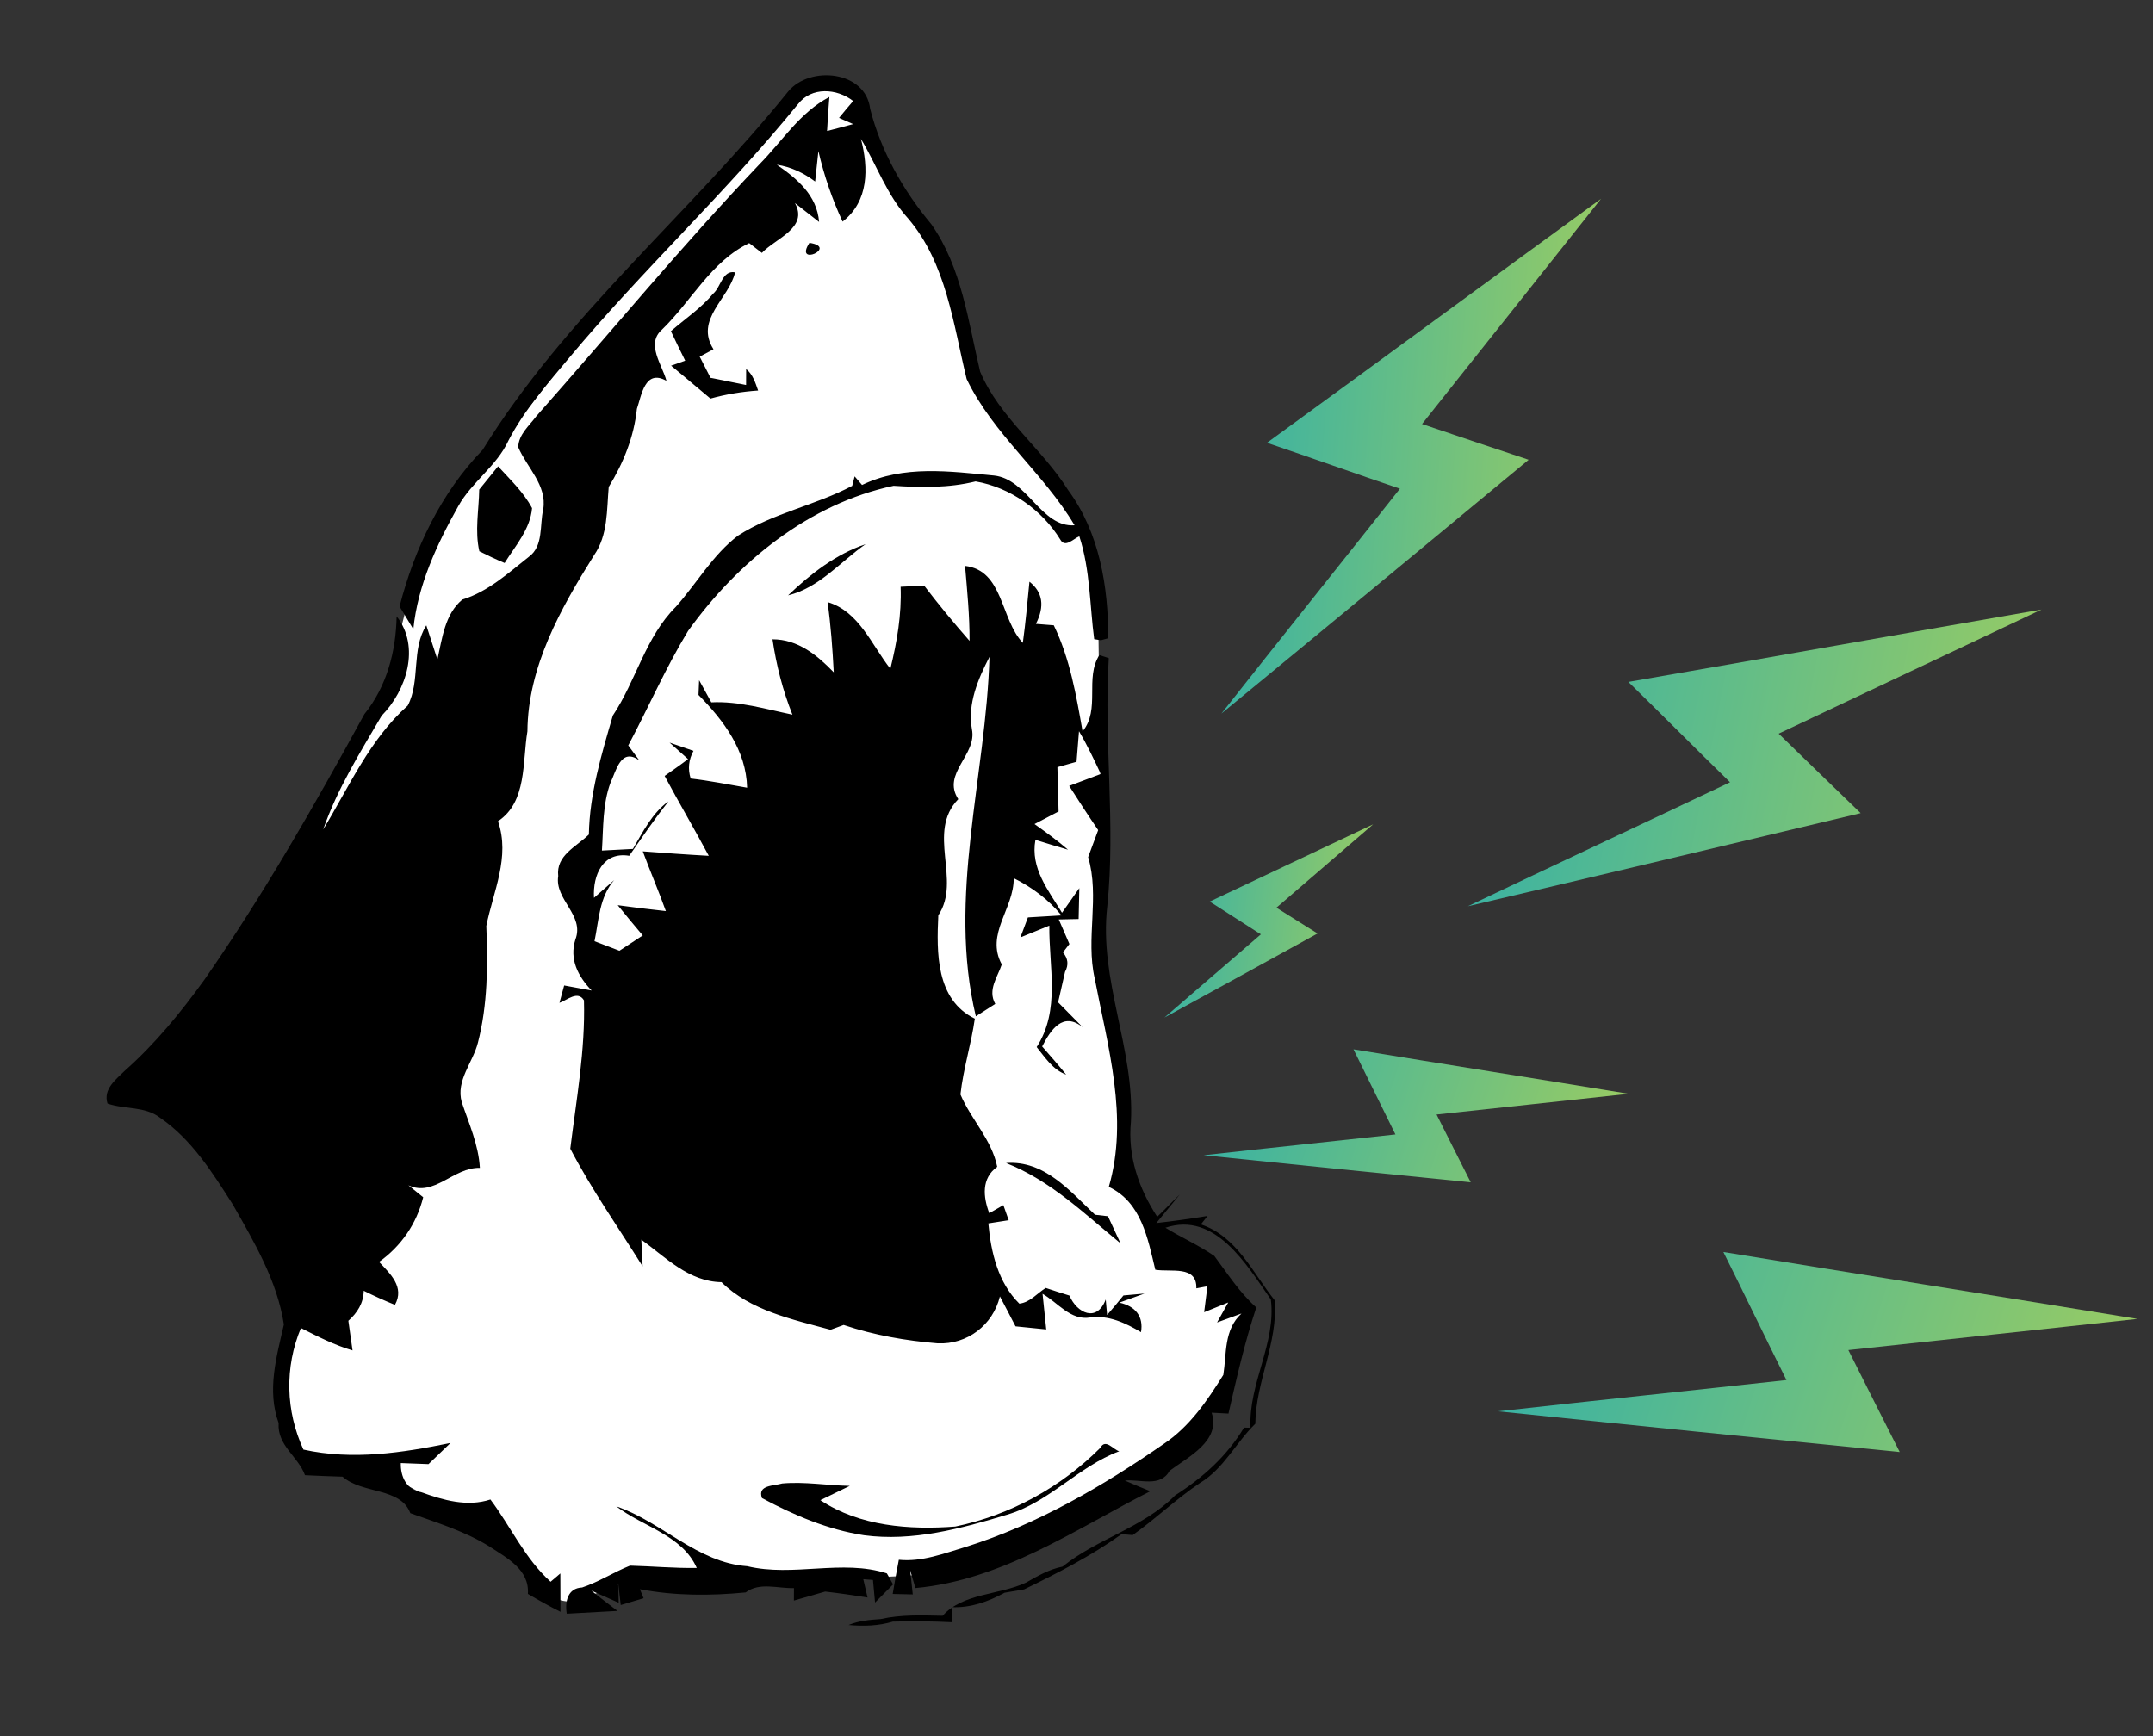 <svg xmlns="http://www.w3.org/2000/svg" width="279" height="225" viewBox="0 0 279 225" fill="none"><rect x="0" y="0" width="279" height="225" fill="#333333" stroke="none"/><path d="M111.483 13.724C110.269 9.937 106.502 11.003 104.77 12.009L82.269 35.072C76.813 42.175 65.184 57.216 62.325 60.553C59.465 63.889 55.222 71.975 53.458 75.601L51.742 82.309L51.871 87.278L46.803 95.266L41.512 106.144L42.453 111.689L37.636 167.405C37.335 169.833 36.714 176.26 36.639 182.547C36.546 190.406 45.802 190.264 47.19 190.028C48.578 189.793 59.705 196.465 60.516 197.039C61.328 197.615 67.938 202.912 69.797 205.45C71.284 207.479 73.506 207.673 74.431 207.517C75.78 207.05 79.008 205.887 81.135 204.956C83.261 204.024 91.046 204.464 94.672 204.802C101.807 204.781 117.188 204.552 121.629 203.801C126.07 203.048 138.807 195.661 144.621 192.063L154.324 186.141L158.475 181.16L161.687 170.634L160.638 168.673C158.242 167.178 153.103 163.818 151.71 162.342C150.317 160.867 146.793 155.808 145.205 153.463C146.228 146.872 144.11 134.397 142.933 127.467C141.991 121.922 142.438 116.143 142.778 113.946L142.343 81.935C143.105 65.407 128.261 53.662 127.332 52.393C126.403 51.124 124.059 41.54 123.47 38.075C122.882 34.609 119.859 29.417 118.235 28.266C116.612 27.115 113.001 18.458 111.483 13.724Z" fill="white"></path><path d="M102.134 11.86C104.957 8.442 112.195 9.17 112.76 14.111C114.172 19.631 117.044 24.697 120.683 29.055C124.646 34.689 125.459 41.666 127.015 48.175C129.537 54.136 135.025 58.108 138.422 63.527C142.484 69.039 143.62 76.023 143.616 82.713L142.664 82.974L141.793 82.834C141.225 78.585 141.287 73.828 139.867 69.51C139.134 69.794 138.023 71.074 137.403 69.931C135.032 66.07 130.864 63.152 126.427 62.392C122.933 63.254 119.373 63.188 115.799 62.96C104.855 65.279 95.57 72.841 89.162 81.773C86.265 86.539 84.03 91.688 81.414 96.607C81.77 97.089 82.481 98.052 82.847 98.545C80.43 96.82 79.831 99.977 79.116 101.428C78.072 104.238 78.196 107.284 78.001 110.231C79.011 110.182 81.018 110.071 82.016 110.021C83.317 107.804 84.489 105.394 86.62 103.857C84.831 106.129 83.196 108.525 81.54 110.908C78.146 110.343 76.801 113.379 76.974 116.358C77.631 115.781 78.931 114.638 79.587 114.061C77.662 116.268 77.605 119.235 77.04 121.977C77.844 122.287 79.465 122.906 80.27 123.215C81.277 122.554 82.285 121.892 83.293 121.23C82.195 119.934 81.109 118.627 80.047 117.31C82.114 117.595 84.194 117.847 86.287 118.076C85.353 115.471 84.253 112.927 83.295 110.333C86.141 110.545 88.999 110.758 91.848 110.912C89.989 107.437 87.987 104.035 86.128 100.56C87.15 99.841 88.172 99.134 89.162 98.379C88.566 97.85 87.363 96.779 86.768 96.239C87.54 96.511 89.096 97.046 89.868 97.308C89.238 98.464 89.116 99.648 89.5 100.893C91.96 101.177 94.375 101.666 96.817 102.087C96.699 97.227 93.773 93.371 90.516 90.063C90.53 89.59 90.571 88.633 90.597 88.149C90.986 88.863 91.776 90.305 92.177 91.02C95.761 90.844 99.221 91.898 102.688 92.618C101.435 89.476 100.595 86.195 100.106 82.852C103.38 82.844 105.895 84.899 108.042 87.13C107.883 84.094 107.667 81.043 107.24 78.027C111.317 79.23 112.954 83.594 115.379 86.672C116.239 83.194 116.848 79.645 116.708 76.044C117.474 76.004 118.993 75.936 119.759 75.897C121.638 78.356 123.603 80.739 125.641 83.056C125.656 79.799 125.334 76.569 125.058 73.341C130.058 73.936 129.613 80.221 132.545 83.315C132.909 80.677 133.145 78.032 133.404 75.388C135.124 76.741 135.407 78.559 134.241 80.853C134.817 80.896 135.969 80.982 136.557 81.037C138.648 85.344 139.466 90.103 140.288 94.782C142.64 91.939 140.534 87.897 142.468 84.893C142.775 84.99 143.377 85.196 143.684 85.294C143.018 96.062 144.601 106.756 143.485 117.488C142.391 126.997 147.043 135.916 146.552 145.388C146.115 149.813 147.564 154.029 149.956 157.694C150.956 156.755 151.889 155.754 152.878 154.813L149.842 158.509C152.066 158.259 154.281 157.952 156.487 157.586L155.618 158.683C160.277 160.241 162.336 164.94 165.184 168.526C165.625 174.028 162.726 179.059 162.672 184.522C160.156 186.962 158.584 190.344 155.51 192.188C152.449 194.241 149.787 196.812 146.778 198.949C146.421 198.919 145.707 198.856 145.35 198.825C141.39 201.661 137.07 203.865 132.709 205.987C132.078 206.103 130.817 206.311 130.187 206.416C128.064 207.583 125.775 208.395 123.317 208.287C123.325 208.771 123.352 209.755 123.361 210.241C120.811 210.115 118.255 210.092 115.706 210.161C113.848 210.72 111.889 210.786 109.967 210.601C111.281 210.048 112.699 209.928 114.116 209.833C116.763 209.236 119.476 209.349 122.157 209.402C124.77 206.458 129.463 206.734 132.953 205.11C134.446 204.256 135.963 203.379 137.694 203.033C142.231 199.372 148.161 197.996 152.288 193.793C155.871 191.515 159.009 188.692 161.21 185.02L162.054 185.043C161.762 179.33 165.403 174.073 164.681 168.407C161.557 163.939 157.482 156.958 151.024 159.116C153.095 160.395 155.355 161.384 157.362 162.776C159.077 165.076 160.634 167.517 162.796 169.449C161.302 173.955 160.252 178.59 159.192 183.201C158.638 183.171 157.554 183.112 157.011 183.083C158.224 186.742 153.993 188.801 151.558 190.622C150.363 192.811 147.729 191.675 145.762 191.879C146.847 192.354 147.956 192.819 149.066 193.261C139.274 198.23 129.893 204.782 118.626 205.813C118.46 205.249 118.118 204.097 117.953 203.523C118.037 204.301 118.207 205.859 118.281 206.637L115.681 206.578C115.923 205.1 116.189 203.613 116.477 202.149C119.492 202.452 122.353 201.312 125.187 200.471C134.44 197.551 142.911 192.603 150.846 187.105C154.148 184.892 156.46 181.516 158.527 178.184C158.966 175.423 158.578 172.352 160.879 170.235C160.088 170.527 158.507 171.1 157.716 171.392L159.164 168.801C158.383 169.117 156.822 169.749 156.041 170.065C156.145 169.215 156.363 167.54 156.467 166.702C156.116 166.764 155.392 166.898 155.029 166.971C155.124 163.937 151.705 164.907 149.711 164.557C148.729 160.482 147.906 155.815 143.687 153.819C146.29 144.877 143.553 135.634 141.858 126.795C140.67 121.6 142.536 116.224 141.01 111.08C141.444 109.913 141.878 108.746 142.311 107.579C141.025 105.696 139.776 103.779 138.55 101.852C139.92 101.337 141.279 100.821 142.649 100.306C141.767 98.421 140.886 96.548 139.825 94.768C139.749 95.758 139.595 97.737 139.506 98.726C138.884 98.9 137.638 99.249 137.027 99.424C137.086 101.334 137.132 103.254 137.178 105.164C136.13 105.719 135.094 106.264 134.058 106.797C135.54 107.848 137.02 108.922 138.402 110.118C136.989 109.706 135.578 109.283 134.179 108.838C133.504 112.522 135.838 115.352 137.622 118.292C138.175 117.49 139.303 115.898 139.867 115.097C139.847 116.101 139.808 118.098 139.777 119.102C139.14 119.113 137.853 119.148 137.205 119.159C137.544 119.951 138.233 121.537 138.582 122.342C138.371 122.608 137.96 123.152 137.748 123.429C138.411 124.216 138.505 125.053 138.016 125.951C137.8 126.945 137.346 128.919 137.119 129.901C138.171 130.975 139.235 132.049 140.299 133.124C137.75 131.068 136.162 133.454 135.05 135.624C136.095 136.825 137.164 138.027 138.16 139.271C136.425 138.634 135.435 137.055 134.34 135.701C137.447 130.889 135.913 125.259 135.981 119.959C134.727 120.469 133.485 120.98 132.231 121.489C132.474 120.844 132.961 119.541 133.204 118.896C134.296 118.828 136.466 118.703 137.557 118.635C135.876 116.579 133.729 114.984 131.364 113.804C131.414 117.77 127.662 121.034 129.819 124.987C129.279 126.633 127.952 128.272 128.974 130.107C128.136 130.639 127.284 131.182 126.457 131.715C122.751 116.238 127.775 100.644 128.224 85.126C126.749 87.993 125.36 91.2 125.945 94.49C126.655 97.822 122.001 100.227 124.179 103.569C120.012 107.873 124.639 114.075 121.592 118.625C121.365 123.431 121.264 129.55 126.325 132.02C125.856 135.323 124.826 138.526 124.461 141.845C125.824 145.074 128.506 147.669 129.227 151.221C127.145 152.714 127.407 155.132 128.195 157.232C128.649 156.967 129.568 156.451 130.022 156.187C130.192 156.681 130.545 157.648 130.714 158.142C130.061 158.246 128.731 158.451 128.077 158.554C128.407 162.281 129.337 166.238 132.094 168.952C133.479 168.796 134.388 167.621 135.513 166.919C136.525 167.251 137.559 167.596 138.584 167.906C139.559 170.189 142.14 171.438 143.288 168.415L143.468 170.424C144.184 169.596 144.889 168.756 145.584 167.892C146.258 167.836 147.619 167.713 148.305 167.647C147.22 168.027 146.133 168.43 145.048 168.822C147.174 169.284 148.2 170.645 147.859 172.649C145.853 171.466 143.688 170.424 141.287 170.745C138.73 171.184 137.088 168.807 135.102 167.682C135.224 168.833 135.458 171.134 135.58 172.296C134.257 172.155 132.922 172.025 131.599 171.895C130.929 170.599 130.259 169.303 129.576 168.018C128.669 171.736 125.338 174.272 121.517 174.099C117.394 173.76 113.245 173.039 109.325 171.717C108.9 171.879 108.05 172.191 107.625 172.341C102.723 171.001 97.22 169.859 93.498 166.168C89.256 166.1 86.301 162.982 83.107 160.659C83.152 161.528 83.231 163.266 83.277 164.123C80.116 159.064 76.657 154.15 73.901 148.871C74.688 142.488 75.855 136.115 75.674 129.646C74.879 128.32 73.489 129.62 72.498 129.97L73.107 127.715C74 127.879 75.776 128.207 76.669 128.371C74.895 126.518 73.754 124.318 74.564 121.751C75.776 118.604 71.848 116.588 72.338 113.541C72.021 110.855 74.697 109.729 76.309 108.152C76.399 102.876 77.951 97.749 79.415 92.732C82.438 88.192 83.634 82.572 87.585 78.637C90.295 75.595 92.346 71.927 95.629 69.424C100.185 66.482 105.676 65.497 110.43 62.969C110.504 62.661 110.677 62.047 110.751 61.739C110.991 62.017 111.47 62.575 111.709 62.854C117.092 60.245 123.085 61.09 128.818 61.631C133.166 62.087 134.918 68.387 139.25 68.078C135.211 61.284 128.693 56.263 125.263 49.12C123.522 41.977 122.64 34.141 117.68 28.314C114.94 25.311 113.635 21.427 111.565 17.999C112.562 21.797 112.596 26.074 109.189 28.721C107.822 25.781 106.784 22.732 106.053 19.584C105.953 20.561 105.742 22.537 105.631 23.524C104.163 22.416 102.494 21.621 100.669 21.349C103.29 23.155 105.869 25.305 106.144 28.764C105.356 28.143 103.791 26.926 103.014 26.318C104.794 29.546 100.499 30.885 98.73 32.776C98.319 32.453 97.498 31.82 97.086 31.509C92.144 33.887 89.584 39.052 85.763 42.74C83.672 44.591 85.828 47.296 86.364 49.359C83.557 47.774 83.124 51.286 82.534 52.988C82.15 56.642 80.787 60 78.883 63.109C78.615 66.122 78.799 69.344 76.979 71.962C72.647 78.868 68.408 86.404 68.347 94.778C67.681 98.729 68.313 103.929 64.532 106.428C66.144 111.056 63.911 115.534 63.02 120.004C63.219 125.065 63.207 130.195 61.932 135.13C61.283 137.717 59.052 140.023 59.836 142.839C60.772 145.628 62.012 148.365 62.185 151.356C58.753 151.274 56.274 155.172 52.922 153.616C53.399 154 54.363 154.78 54.84 155.164C53.994 158.596 51.985 161.504 49.12 163.544C50.575 165.079 52.46 166.81 51.178 169.11C49.797 168.549 48.453 167.945 47.135 167.284C47.107 168.877 46.309 170.14 45.142 171.175C45.275 172.141 45.553 174.051 45.685 175.017C43.34 174.324 41.167 173.213 38.994 172.113C36.866 177.209 37.011 182.856 39.318 187.869C45.709 189.278 52.103 188.296 58.386 187.007C57.434 187.914 56.482 188.833 55.529 189.752C54.629 189.715 52.828 189.641 51.939 189.616C51.889 191.381 52.688 193.076 54.568 193.387C57.439 194.42 60.537 195.328 63.553 194.337C66.196 197.864 68.019 201.996 71.35 204.995L72.612 203.92C72.626 205.573 72.629 207.226 72.631 208.891C71.19 208.166 69.786 207.385 68.407 206.57C68.625 203.417 65.687 201.916 63.43 200.431C60.263 198.455 56.667 197.361 53.171 196.108C51.897 192.733 46.964 193.656 44.392 191.379C42.764 191.326 41.147 191.272 39.52 191.185C38.635 188.745 35.91 187.361 36.104 184.425C34.564 180.181 35.829 175.859 36.786 171.658C35.924 166.007 32.935 160.968 30.147 156.068C27.524 151.962 24.831 147.656 20.736 144.858C18.782 143.342 16.166 143.801 13.929 143.021C13.338 141.129 15.023 139.914 16.161 138.774C20.099 135.29 23.445 131.195 26.511 126.936C34.154 115.944 40.791 104.298 47.214 92.559C50.117 88.949 51.31 84.46 51.397 79.878C54.492 83.801 52.692 89.47 49.46 92.75C46.667 97.51 43.69 102.271 41.879 107.5C45.245 101.962 47.904 95.82 52.84 91.442C54.505 88.262 53.271 84.139 55.244 81.045C55.6 82.151 56.325 84.362 56.681 85.468C57.303 82.763 57.625 79.603 59.914 77.704C63.256 76.672 65.85 74.282 68.534 72.162C70.449 70.776 69.915 68.043 70.395 66.012C70.912 62.885 68.282 60.605 67.154 57.955C67.209 56.294 68.577 55.19 69.488 53.956C79.139 43.062 88.392 31.812 98.441 21.263C101.38 18.279 103.664 14.566 107.475 12.566C107.349 14.038 107.258 15.501 107.178 16.975C108.304 16.69 109.431 16.392 110.558 16.084L108.728 15.28C109.323 14.538 109.941 13.809 110.559 13.091C108.461 11.452 105.165 11.216 103.41 13.489C94.111 24.934 83.244 34.999 73.802 46.321C70.944 49.737 67.96 53.111 65.893 57.09C64.37 60.416 61.124 62.459 59.367 65.634C56.599 70.58 54.139 75.832 53.562 81.543C52.968 80.564 52.373 79.572 51.779 78.593C53.7 71.128 57.136 63.895 62.541 58.306C73.299 40.886 89.379 27.705 102.134 11.86Z" fill="black"></path><path d="M104.892 31.472C108.714 32.037 102.822 34.653 104.892 31.472Z" fill="black"></path><path d="M92.422 38.053C93.416 37.217 93.619 34.975 95.256 35.295C94.492 38.708 89.984 41.388 92.458 45.266C92.017 45.508 91.124 45.979 90.671 46.221C91.027 46.91 91.728 48.277 92.072 48.966C93.228 49.202 95.528 49.661 96.684 49.897L96.692 47.829C97.568 48.535 97.881 49.593 98.242 50.617C96.151 50.758 94.085 51.097 92.065 51.658C90.359 50.248 88.68 48.794 86.963 47.395L88.791 46.743C88.166 45.472 87.541 44.202 86.939 42.921C88.773 41.322 90.85 39.944 92.422 38.053Z" fill="black"></path><path d="M64.544 60.438C66.106 62.153 67.845 63.783 68.948 65.854C68.719 68.569 66.785 70.74 65.391 72.965C64.283 72.5 63.188 71.99 62.118 71.447C61.51 68.802 62.061 66.117 62.101 63.449C62.709 62.697 63.937 61.191 64.544 60.438Z" fill="black"></path><path d="M102.123 77.16C105.028 74.383 108.302 71.833 112.156 70.528C108.883 72.835 106.145 76.176 102.123 77.16Z" fill="black"></path><path d="M84.1 100.543C84.658 101.349 84.658 101.349 84.1 100.543Z" fill="black"></path><path d="M130.369 150.728C135.353 150.351 138.663 154.379 141.899 157.431C142.313 157.477 143.152 157.58 143.577 157.626C144.116 158.788 144.654 159.961 145.203 161.135C140.484 157.274 136.135 152.994 130.369 150.728Z" fill="black"></path><path d="M142.588 187.64C143.269 186.383 144.264 187.882 145.039 188.085C139.749 190.052 135.968 194.701 130.513 196.301C124.548 198.114 118.255 199.808 111.972 198.97C107.302 198.255 102.88 196.375 98.743 194.152C98.107 192.442 100.286 192.583 101.368 192.26C104.286 192.001 107.197 192.518 110.121 192.571C108.838 193.185 107.578 193.797 106.307 194.423C111.399 197.807 117.851 198.295 123.788 197.842C130.891 196.368 137.461 192.771 142.588 187.64Z" fill="black"></path><path d="M79.859 195.222C85.8 197.253 90.339 202.515 96.839 202.983C102.777 204.413 109.154 202.043 114.93 203.917C115.13 204.274 115.531 204.977 115.732 205.336L113.394 207.692C113.33 206.96 113.189 205.498 113.125 204.765L111.869 204.662C112.01 205.259 112.293 206.443 112.423 207.038C110.599 206.745 108.774 206.483 106.934 206.268C105.924 206.56 103.902 207.143 102.879 207.435L102.886 205.818C100.823 205.89 98.43 205.01 96.631 206.38C92.06 206.825 87.444 206.83 82.921 205.961L83.401 207.13C82.66 207.345 81.179 207.784 80.438 208.011C80.338 207.069 80.227 206.138 80.115 205.208L80.176 207.719C79.295 207.324 77.521 206.546 76.639 206.152C77.736 207.055 78.893 207.904 80.014 208.774C78.378 208.857 75.083 209.037 73.446 209.134C73.183 207.593 73.557 205.812 75.436 205.74C77.604 205.013 79.523 203.755 81.64 202.91C84.517 202.985 87.395 203.257 90.29 203.206C88.426 198.967 83.314 197.871 79.859 195.222Z" fill="black"></path><path d="M164.182 57.386C178.637 46.881 193.023 36.276 207.473 25.762C199.761 35.511 192 45.22 184.276 54.956C188.873 56.52 193.487 58.042 198.094 59.588C184.838 70.567 171.578 81.547 158.279 92.476C165.961 82.733 173.719 73.062 181.411 63.337C175.658 61.385 169.934 59.338 164.182 57.386Z" fill="url(#paint0_linear_12_90)"></path><path d="M156.763 116.844C163.83 113.524 170.877 110.154 177.942 106.83C173.77 110.441 169.581 114.03 165.405 117.635C167.177 118.757 168.96 119.863 170.737 120.978C164.127 124.62 157.515 128.261 150.891 131.877C155.049 128.265 159.233 124.693 163.394 121.09C161.177 119.688 158.981 118.246 156.763 116.844Z" fill="url(#paint1_linear_12_90)"></path><path d="M211.014 88.377C228.866 85.294 246.697 82.089 264.548 78.995C253.206 84.382 241.835 89.711 230.489 95.081C234.015 98.53 237.576 101.947 241.117 105.382C224.156 109.426 207.192 113.468 190.215 117.447C201.526 112.051 212.876 106.754 224.189 101.38C219.775 97.07 215.428 92.687 211.014 88.377Z" fill="url(#paint2_linear_12_90)"></path><path d="M223.325 162.259C241.202 165.194 259.1 168.008 276.979 170.932C264.495 172.305 252.004 173.615 239.522 174.972C241.719 179.385 243.961 183.779 246.179 188.185C228.829 186.449 211.475 184.71 194.131 182.908C206.588 181.516 219.049 180.23 231.5 178.858C228.747 173.341 226.08 167.777 223.325 162.259Z" fill="url(#paint3_linear_12_90)"></path><path d="M175.392 135.991C187.277 137.942 199.176 139.813 211.062 141.757C202.763 142.67 194.458 143.541 186.16 144.443C187.621 147.377 189.111 150.298 190.586 153.227C179.051 152.073 167.514 150.917 155.982 149.719C164.265 148.793 172.549 147.938 180.827 147.026C178.996 143.358 177.223 139.659 175.392 135.991Z" fill="url(#paint4_linear_12_90)"></path><defs><linearGradient id="paint0_linear_12_90" x1="151.427" y1="59.119" x2="214.213" y2="63.774" gradientUnits="userSpaceOnUse"><stop stop-color="#2AAEAE"></stop><stop offset="0.993" stop-color="#A6CF5A"></stop></linearGradient><linearGradient id="paint1_linear_12_90" x1="147.123" y1="119.353" x2="181.433" y2="123.079" gradientUnits="userSpaceOnUse"><stop stop-color="#2AAEAE"></stop><stop offset="0.993" stop-color="#A6CF5A"></stop></linearGradient><linearGradient id="paint2_linear_12_90" x1="179.861" y1="98.221" x2="271.78" y2="116.085" gradientUnits="userSpaceOnUse"><stop stop-color="#2AAEAE"></stop><stop offset="0.993" stop-color="#A6CF5A"></stop></linearGradient><linearGradient id="paint3_linear_12_90" x1="182.591" y1="175.222" x2="278.963" y2="206.184" gradientUnits="userSpaceOnUse"><stop stop-color="#2AAEAE"></stop><stop offset="0.993" stop-color="#A6CF5A"></stop></linearGradient><linearGradient id="paint4_linear_12_90" x1="148.311" y1="144.609" x2="212.381" y2="165.193" gradientUnits="userSpaceOnUse"><stop stop-color="#2AAEAE"></stop><stop offset="0.993" stop-color="#A6CF5A"></stop></linearGradient></defs></svg>